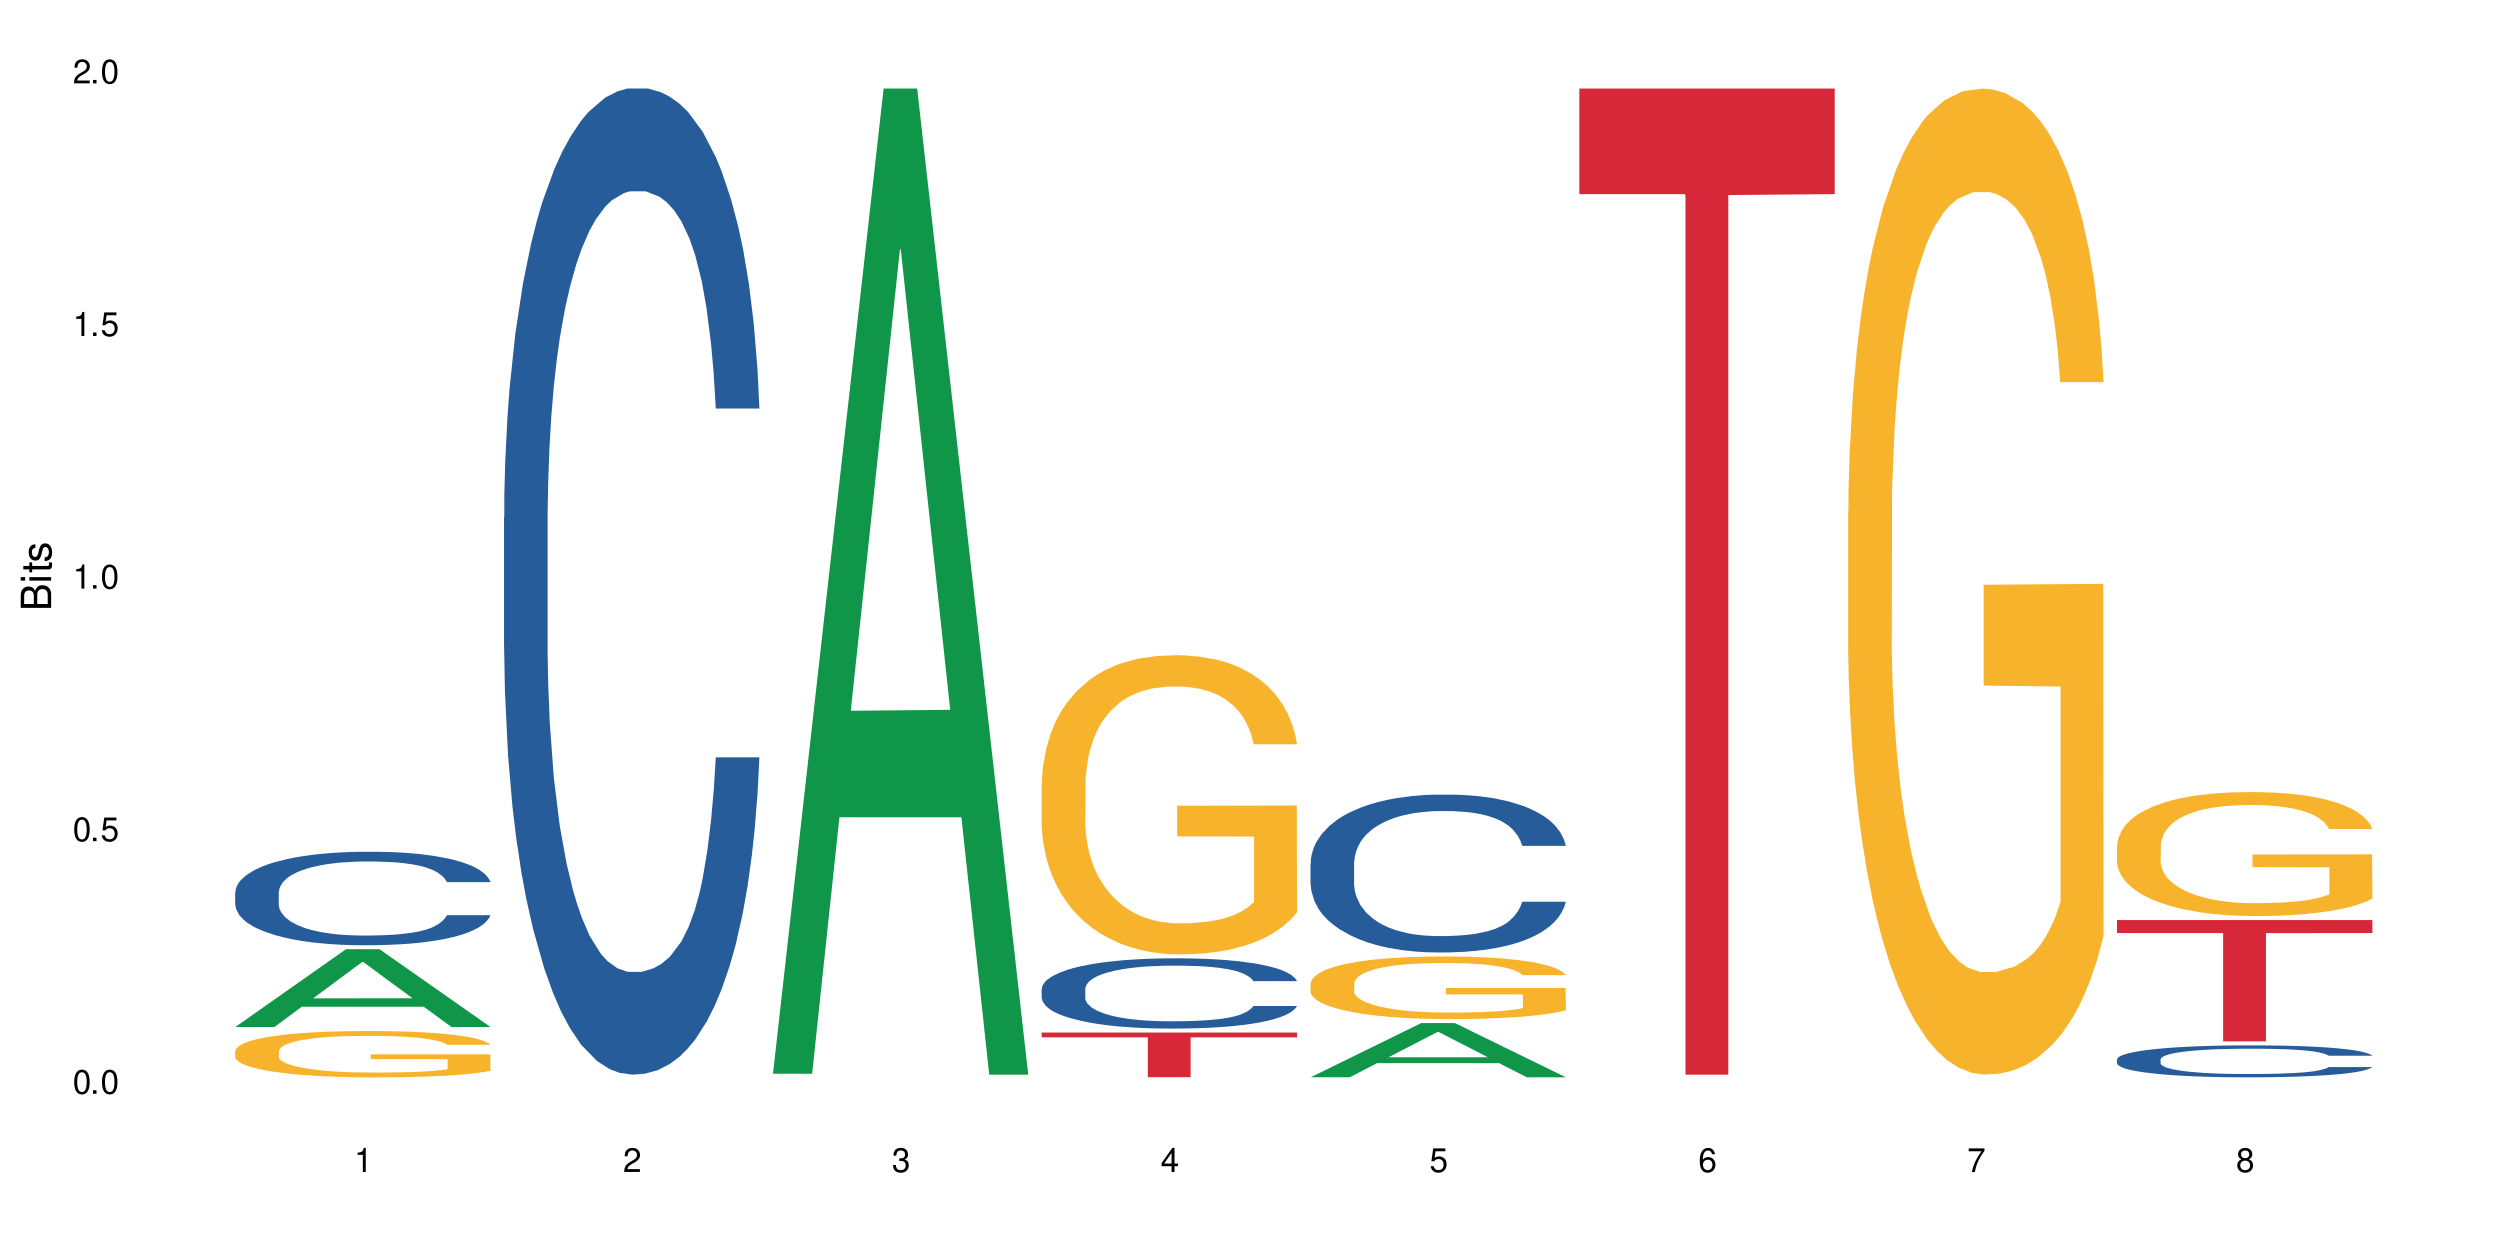 <?xml version="1.0" encoding="UTF-8"?>
<svg xmlns="http://www.w3.org/2000/svg" xmlns:xlink="http://www.w3.org/1999/xlink" width="720" height="360" viewBox="0 0 720 360">
<defs>
<g>
<g id="glyph-0-0">
</g>
<g id="glyph-0-1">
<path d="M 2.641 -6.938 C 2 -6.938 1.422 -6.656 1.078 -6.172 C 0.641 -5.562 0.406 -4.641 0.406 -3.359 C 0.406 -1.016 1.188 0.219 2.641 0.219 C 4.078 0.219 4.859 -1.016 4.859 -3.297 C 4.859 -4.641 4.656 -5.547 4.203 -6.172 C 3.844 -6.656 3.281 -6.938 2.641 -6.938 Z M 2.641 -6.188 C 3.547 -6.188 4 -5.25 4 -3.375 C 4 -1.406 3.562 -0.484 2.625 -0.484 C 1.734 -0.484 1.281 -1.438 1.281 -3.344 C 1.281 -5.25 1.734 -6.188 2.641 -6.188 Z M 2.641 -6.188 "/>
</g>
<g id="glyph-0-2">
<path d="M 1.828 -1 L 0.828 -1 L 0.828 0 L 1.828 0 Z M 1.828 -1 "/>
</g>
<g id="glyph-0-3">
<path d="M 4.562 -6.797 L 1.062 -6.797 L 0.547 -3.094 L 1.328 -3.094 C 1.719 -3.562 2.047 -3.734 2.578 -3.734 C 3.484 -3.734 4.062 -3.109 4.062 -2.094 C 4.062 -1.125 3.484 -0.531 2.578 -0.531 C 1.828 -0.531 1.375 -0.906 1.188 -1.672 L 0.328 -1.672 C 0.453 -1.109 0.547 -0.844 0.75 -0.594 C 1.125 -0.078 1.828 0.219 2.594 0.219 C 3.969 0.219 4.922 -0.781 4.922 -2.219 C 4.922 -3.562 4.031 -4.484 2.719 -4.484 C 2.25 -4.484 1.859 -4.359 1.469 -4.062 L 1.734 -5.969 L 4.562 -5.969 Z M 4.562 -6.797 "/>
</g>
<g id="glyph-0-4">
<path d="M 2.484 -4.938 L 2.484 0 L 3.328 0 L 3.328 -6.938 L 2.766 -6.938 C 2.469 -5.875 2.281 -5.734 0.984 -5.562 L 0.984 -4.938 Z M 2.484 -4.938 "/>
</g>
<g id="glyph-0-5">
<path d="M 4.859 -0.828 L 1.281 -0.828 C 1.359 -1.406 1.672 -1.781 2.5 -2.281 L 3.469 -2.828 C 4.406 -3.344 4.906 -4.062 4.906 -4.906 C 4.906 -5.484 4.672 -6.031 4.266 -6.406 C 3.859 -6.766 3.375 -6.938 2.719 -6.938 C 1.859 -6.938 1.219 -6.625 0.844 -6.031 C 0.609 -5.672 0.5 -5.234 0.484 -4.531 L 1.328 -4.531 C 1.359 -5.016 1.406 -5.281 1.531 -5.516 C 1.75 -5.938 2.188 -6.203 2.703 -6.203 C 3.469 -6.203 4.031 -5.641 4.031 -4.891 C 4.031 -4.344 3.719 -3.859 3.125 -3.516 L 2.234 -3 C 0.812 -2.172 0.406 -1.531 0.328 -0.016 L 4.859 -0.016 Z M 4.859 -0.828 "/>
</g>
<g id="glyph-0-6">
<path d="M 2.125 -3.188 L 2.578 -3.188 C 3.5 -3.188 3.984 -2.766 3.984 -1.922 C 3.984 -1.062 3.469 -0.531 2.594 -0.531 C 1.656 -0.531 1.203 -1 1.156 -2.016 L 0.312 -2.016 C 0.344 -1.453 0.438 -1.094 0.609 -0.781 C 0.953 -0.109 1.625 0.219 2.547 0.219 C 3.953 0.219 4.859 -0.625 4.859 -1.938 C 4.859 -2.828 4.516 -3.297 3.703 -3.594 C 4.344 -3.844 4.656 -4.328 4.656 -5.031 C 4.656 -6.219 3.875 -6.938 2.578 -6.938 C 1.203 -6.938 0.484 -6.172 0.453 -4.703 L 1.297 -4.703 C 1.312 -5.125 1.344 -5.359 1.453 -5.578 C 1.641 -5.969 2.062 -6.203 2.594 -6.203 C 3.344 -6.203 3.797 -5.75 3.797 -5 C 3.797 -4.516 3.609 -4.219 3.25 -4.047 C 3.016 -3.953 2.703 -3.922 2.125 -3.906 Z M 2.125 -3.188 "/>
</g>
<g id="glyph-0-7">
<path d="M 3.141 -1.672 L 3.141 0 L 3.984 0 L 3.984 -1.672 L 4.984 -1.672 L 4.984 -2.438 L 3.984 -2.438 L 3.984 -6.938 L 3.359 -6.938 L 0.266 -2.578 L 0.266 -1.672 Z M 3.141 -2.438 L 1 -2.438 L 3.141 -5.5 Z M 3.141 -2.438 "/>
</g>
<g id="glyph-0-8">
<path d="M 4.781 -5.125 C 4.609 -6.266 3.891 -6.938 2.844 -6.938 C 2.094 -6.938 1.422 -6.578 1.031 -5.953 C 0.594 -5.266 0.406 -4.422 0.406 -3.172 C 0.406 -2 0.578 -1.25 0.984 -0.641 C 1.359 -0.078 1.953 0.219 2.703 0.219 C 3.984 0.219 4.922 -0.75 4.922 -2.094 C 4.922 -3.375 4.062 -4.281 2.844 -4.281 C 2.172 -4.281 1.641 -4.031 1.281 -3.516 C 1.281 -5.234 1.828 -6.188 2.797 -6.188 C 3.391 -6.188 3.797 -5.797 3.938 -5.125 Z M 2.734 -3.531 C 3.547 -3.531 4.062 -2.953 4.062 -2.031 C 4.062 -1.156 3.484 -0.531 2.703 -0.531 C 1.922 -0.531 1.328 -1.188 1.328 -2.078 C 1.328 -2.938 1.906 -3.531 2.734 -3.531 Z M 2.734 -3.531 "/>
</g>
<g id="glyph-0-9">
<path d="M 4.984 -6.797 L 0.438 -6.797 L 0.438 -5.969 L 4.109 -5.969 C 2.5 -3.656 1.828 -2.234 1.328 0 L 2.219 0 C 2.594 -2.172 3.453 -4.047 4.984 -6.094 Z M 4.984 -6.797 "/>
</g>
<g id="glyph-0-10">
<path d="M 3.75 -3.656 C 4.469 -4.094 4.688 -4.438 4.688 -5.078 C 4.688 -6.172 3.844 -6.938 2.641 -6.938 C 1.438 -6.938 0.594 -6.172 0.594 -5.094 C 0.594 -4.438 0.812 -4.094 1.516 -3.656 C 0.734 -3.266 0.359 -2.703 0.359 -1.922 C 0.359 -0.656 1.281 0.219 2.641 0.219 C 3.984 0.219 4.922 -0.656 4.922 -1.922 C 4.922 -2.703 4.531 -3.266 3.75 -3.656 Z M 2.641 -6.188 C 3.359 -6.188 3.812 -5.75 3.812 -5.062 C 3.812 -4.406 3.344 -3.984 2.641 -3.984 C 1.922 -3.984 1.453 -4.406 1.453 -5.078 C 1.453 -5.75 1.922 -6.188 2.641 -6.188 Z M 2.641 -3.266 C 3.484 -3.266 4.062 -2.719 4.062 -1.906 C 4.062 -1.078 3.484 -0.531 2.625 -0.531 C 1.797 -0.531 1.219 -1.094 1.219 -1.906 C 1.219 -2.719 1.781 -3.266 2.641 -3.266 Z M 2.641 -3.266 "/>
</g>
<g id="glyph-1-0">
</g>
<g id="glyph-1-1">
<path d="M 0 -0.953 L 0 -4.891 C 0 -5.719 -0.234 -6.344 -0.734 -6.797 C -1.188 -7.234 -1.812 -7.469 -2.5 -7.469 C -3.547 -7.469 -4.188 -7 -4.625 -5.875 C -4.984 -6.688 -5.625 -7.094 -6.531 -7.094 C -7.172 -7.094 -7.734 -6.859 -8.141 -6.391 C -8.562 -5.922 -8.75 -5.344 -8.75 -4.5 L -8.75 -0.953 Z M -4.984 -2.062 L -7.766 -2.062 L -7.766 -4.219 C -7.766 -4.844 -7.688 -5.203 -7.453 -5.5 C -7.219 -5.812 -6.859 -5.969 -6.375 -5.969 C -5.891 -5.969 -5.531 -5.812 -5.297 -5.5 C -5.062 -5.203 -4.984 -4.844 -4.984 -4.219 Z M -0.984 -2.062 L -4 -2.062 L -4 -4.781 C -4 -5.766 -3.438 -6.359 -2.484 -6.359 C -1.547 -6.359 -0.984 -5.766 -0.984 -4.781 Z M -0.984 -2.062 "/>
</g>
<g id="glyph-1-2">
<path d="M -6.281 -1.797 L -6.281 -0.797 L 0 -0.797 L 0 -1.797 Z M -8.75 -1.797 L -8.75 -0.797 L -7.484 -0.797 L -7.484 -1.797 Z M -8.75 -1.797 "/>
</g>
<g id="glyph-1-3">
<path d="M -6.281 -3.047 L -6.281 -2.016 L -8.016 -2.016 L -8.016 -1.016 L -6.281 -1.016 L -6.281 -0.172 L -5.469 -0.172 L -5.469 -1.016 L -0.719 -1.016 C -0.078 -1.016 0.281 -1.453 0.281 -2.234 C 0.281 -2.5 0.25 -2.719 0.188 -3.047 L -0.641 -3.047 C -0.609 -2.906 -0.594 -2.766 -0.594 -2.562 C -0.594 -2.141 -0.719 -2.016 -1.156 -2.016 L -5.469 -2.016 L -5.469 -3.047 Z M -6.281 -3.047 "/>
</g>
<g id="glyph-1-4">
<path d="M -4.531 -5.25 C -5.766 -5.25 -6.469 -4.422 -6.469 -2.969 C -6.469 -1.516 -5.719 -0.562 -4.547 -0.562 C -3.562 -0.562 -3.094 -1.062 -2.734 -2.562 L -2.516 -3.484 C -2.344 -4.188 -2.094 -4.469 -1.641 -4.469 C -1.047 -4.469 -0.641 -3.875 -0.641 -3 C -0.641 -2.453 -0.797 -2 -1.062 -1.75 C -1.25 -1.594 -1.422 -1.531 -1.875 -1.469 L -1.875 -0.406 C -0.422 -0.453 0.281 -1.266 0.281 -2.922 C 0.281 -4.5 -0.5 -5.516 -1.719 -5.516 C -2.656 -5.516 -3.172 -4.984 -3.469 -3.734 L -3.703 -2.766 C -3.891 -1.953 -4.156 -1.609 -4.594 -1.609 C -5.188 -1.609 -5.547 -2.125 -5.547 -2.938 C -5.547 -3.75 -5.203 -4.172 -4.531 -4.203 Z M -4.531 -5.25 "/>
</g>
</g>
</defs>
<rect x="-72" y="-36" width="864" height="432" fill="rgb(100%, 100%, 100%)" fill-opacity="1"/>
<path fill-rule="nonzero" fill="rgb(6.275%, 58.824%, 28.235%)" fill-opacity="1" d="M 67.73 295.773 L 67.809 295.75 L 99.637 273.375 L 109.301 273.375 L 141.281 295.793 L 130.047 295.793 L 122.031 289.941 L 86.906 289.941 L 79.047 295.773 L 67.73 295.773 L 90.285 287.52 L 118.809 287.5 L 104.586 277.039 L 104.43 277.02 L 104.27 277.082 L 90.207 287.5 L 90.285 287.52 Z M 67.73 295.773 "/>
<path fill-rule="nonzero" fill="rgb(14.51%, 36.078%, 60%)" fill-opacity="1" d="M 67.73 257.027 L 67.82 257.004 L 67.82 256.414 L 68.09 255.477 L 68.719 254.297 L 69.344 253.484 L 70.961 252.031 L 73.203 250.629 L 75.535 249.547 L 77.238 248.91 L 78.766 248.418 L 82.262 247.504 L 84.504 247.039 L 86.926 246.621 L 89.887 246.203 L 92.039 245.957 L 96.883 245.562 L 100.469 245.391 L 103.25 245.316 L 109.262 245.316 L 112.848 245.414 L 115.449 245.539 L 118.32 245.734 L 120.742 245.957 L 124.957 246.496 L 128.727 247.188 L 130.43 247.578 L 133.121 248.344 L 135.184 249.082 L 136.617 249.719 L 138.234 250.629 L 139.668 251.738 L 140.746 252.992 L 141.281 254.051 L 128.727 254.051 L 128.098 253.066 L 127.379 252.305 L 126.035 251.293 L 124.688 250.582 L 122.805 249.867 L 121.102 249.398 L 118.77 248.934 L 116.707 248.637 L 114.555 248.418 L 112.488 248.27 L 108.543 248.121 L 103.969 248.121 L 102.266 248.172 L 98.766 248.367 L 96.883 248.539 L 94.191 248.883 L 92.309 249.203 L 90.066 249.695 L 88.539 250.113 L 86.656 250.754 L 85.312 251.32 L 83.785 252.133 L 82.891 252.746 L 82.082 253.434 L 81.363 254.246 L 80.828 255.109 L 80.469 256.02 L 80.289 256.906 L 80.289 260.719 L 80.469 261.605 L 80.918 262.637 L 82.082 264.137 L 83.785 265.441 L 85.762 266.477 L 87.645 267.215 L 88.719 267.559 L 90.156 267.953 L 92.398 268.445 L 95.629 268.938 L 97.512 269.133 L 100.383 269.328 L 103.34 269.426 L 107.289 269.426 L 110.785 269.328 L 113.117 269.207 L 115.539 269.008 L 118.859 268.59 L 120.922 268.199 L 122.715 267.73 L 124.062 267.262 L 124.957 266.867 L 126.305 266.105 L 127.379 265.27 L 128.188 264.41 L 128.727 263.57 L 141.281 263.57 L 140.746 264.555 L 139.938 265.516 L 139.129 266.23 L 137.875 267.09 L 136.441 267.852 L 134.375 268.715 L 132.672 269.281 L 130.43 269.895 L 128.367 270.363 L 126.125 270.781 L 122.805 271.273 L 120.652 271.52 L 118.32 271.742 L 115.539 271.938 L 112.043 272.109 L 108.273 272.207 L 104.777 272.234 L 101.008 272.184 L 98.227 272.086 L 94.551 271.863 L 89.977 271.422 L 86.656 270.953 L 84.055 270.484 L 81.812 269.992 L 79.301 269.328 L 76.074 268.246 L 74.098 267.41 L 72.754 266.723 L 71.23 265.762 L 70.152 264.902 L 68.898 263.523 L 68 261.777 L 67.73 260.422 Z M 67.73 257.027 "/>
<path fill-rule="nonzero" fill="rgb(96.863%, 70.196%, 16.863%)" fill-opacity="1" d="M 67.73 302.656 L 67.82 302.641 L 67.82 302.398 L 68.18 301.852 L 69.078 301.094 L 70.242 300.473 L 71.5 299.984 L 72.305 299.727 L 73.652 299.363 L 74.816 299.094 L 77.777 298.547 L 81.543 298.035 L 83.609 297.812 L 85.941 297.605 L 89.258 297.375 L 90.785 297.289 L 95.449 297.094 L 100.738 296.973 L 106.57 296.938 L 109.262 296.949 L 112.938 296.996 L 117.961 297.133 L 120.832 297.254 L 123.074 297.375 L 125.406 297.535 L 128.277 297.777 L 130.969 298.07 L 133.121 298.363 L 135.273 298.73 L 137.066 299.117 L 138.594 299.547 L 139.938 300.059 L 140.746 300.484 L 141.281 300.91 L 128.816 300.91 L 128.098 300.484 L 127.289 300.156 L 125.945 299.754 L 124.598 299.461 L 123.254 299.23 L 120.742 298.91 L 118.59 298.715 L 115.898 298.547 L 113.297 298.438 L 110.336 298.363 L 108.543 298.34 L 103.789 298.34 L 99.484 298.426 L 96.973 298.523 L 95.18 298.617 L 92.668 298.801 L 91.141 298.949 L 90.246 299.047 L 87.555 299.422 L 85.762 299.766 L 84.773 299.996 L 83.52 300.363 L 82.621 300.691 L 81.633 301.18 L 81.098 301.547 L 80.379 302.375 L 80.289 304.57 L 80.559 305.031 L 81.098 305.531 L 81.812 305.969 L 82.891 306.434 L 83.965 306.789 L 85.852 307.262 L 87.465 307.578 L 88.719 307.785 L 91.141 308.117 L 92.129 308.227 L 94.461 308.445 L 96.883 308.617 L 99.844 308.762 L 102.086 308.836 L 105.672 308.895 L 110.246 308.895 L 115.629 308.824 L 119.039 308.727 L 121.371 308.629 L 122.895 308.543 L 124.777 308.41 L 126.125 308.285 L 127.379 308.152 L 128.906 307.945 L 128.906 305.031 L 106.75 305.02 L 106.75 303.652 L 141.195 303.641 L 141.281 308.41 L 139.398 308.738 L 137.066 309.055 L 134.824 309.297 L 132.492 309.508 L 129.176 309.738 L 126.484 309.883 L 122.355 310.055 L 118.59 310.164 L 114.645 310.238 L 111.145 310.273 L 107.02 310.285 L 103.34 310.262 L 99.395 310.188 L 96.254 310.09 L 93.383 309.969 L 90.516 309.812 L 86.926 309.555 L 84.594 309.348 L 82.172 309.09 L 79.75 308.785 L 77.598 308.457 L 76.164 308.203 L 74.727 307.91 L 73.203 307.543 L 71.766 307.129 L 70.691 306.75 L 69.703 306.324 L 68.988 305.922 L 68.27 305.375 L 67.91 304.934 L 67.73 304.555 Z M 67.73 302.656 "/>
<path fill-rule="nonzero" fill="rgb(14.51%, 36.078%, 60%)" fill-opacity="1" d="M 145.156 149.07 L 145.242 148.809 L 145.242 142.578 L 145.512 132.715 L 146.141 120.254 L 146.77 111.688 L 148.383 96.371 L 150.625 81.574 L 152.957 70.152 L 154.664 63.406 L 156.188 58.211 L 159.684 48.609 L 161.93 43.676 L 164.352 39.262 L 167.309 34.852 L 169.461 32.254 L 174.305 28.102 L 177.895 26.285 L 180.676 25.504 L 186.684 25.504 L 190.273 26.543 L 192.875 27.84 L 195.742 29.918 L 198.164 32.254 L 202.383 37.965 L 206.148 45.234 L 207.852 49.387 L 210.543 57.434 L 212.605 65.223 L 214.043 71.973 L 215.656 81.574 L 217.094 93.258 L 218.168 106.496 L 218.707 117.66 L 206.148 117.66 L 205.52 107.273 L 204.805 99.227 L 203.457 88.586 L 202.113 81.055 L 200.23 73.527 L 198.523 68.598 L 196.191 63.664 L 194.129 60.551 L 191.977 58.211 L 189.914 56.656 L 185.969 55.098 L 181.391 55.098 L 179.688 55.617 L 176.191 57.695 L 174.305 59.512 L 171.613 63.145 L 169.73 66.52 L 167.488 71.711 L 165.965 76.125 L 164.082 82.875 L 162.734 88.844 L 161.211 97.41 L 160.312 103.898 L 159.508 111.168 L 158.789 119.734 L 158.25 128.82 L 157.891 138.426 L 157.711 147.77 L 157.711 188.008 L 157.891 197.352 L 158.34 208.254 L 159.508 224.09 L 161.211 237.848 L 163.184 248.75 L 165.066 256.539 L 166.145 260.172 L 167.578 264.324 L 169.82 269.52 L 173.051 274.711 L 174.934 276.785 L 177.805 278.863 L 180.766 279.902 L 184.711 279.902 L 188.211 278.863 L 190.543 277.566 L 192.965 275.488 L 196.281 271.074 L 198.344 266.922 L 200.141 261.988 L 201.484 257.059 L 202.383 252.902 L 203.727 244.855 L 204.805 236.031 L 205.609 226.945 L 206.148 218.121 L 218.707 218.121 L 218.168 228.504 L 217.359 238.625 L 216.555 246.156 L 215.297 255.242 L 213.863 263.289 L 211.801 272.375 L 210.094 278.344 L 207.852 284.832 L 205.789 289.766 L 203.547 294.18 L 200.23 299.371 L 198.074 301.965 L 195.742 304.301 L 192.965 306.379 L 189.465 308.195 L 185.699 309.234 L 182.199 309.496 L 178.434 308.977 L 175.652 307.938 L 171.973 305.602 L 167.398 300.93 L 164.082 295.996 L 161.48 291.062 L 159.238 285.871 L 156.727 278.863 L 153.496 267.441 L 151.523 258.613 L 150.176 251.348 L 148.652 241.223 L 147.574 232.137 L 146.32 217.602 L 145.422 199.168 L 145.156 184.891 Z M 145.156 149.07 "/>
<path fill-rule="nonzero" fill="rgb(6.275%, 58.824%, 28.235%)" fill-opacity="1" d="M 222.578 309.227 L 222.656 308.961 L 254.48 25.504 L 264.148 25.504 L 296.129 309.496 L 284.895 309.496 L 276.879 235.363 L 241.75 235.363 L 233.895 309.227 L 222.578 309.227 L 245.129 204.699 L 273.656 204.43 L 259.434 71.902 L 259.273 71.637 L 259.117 72.438 L 245.051 204.43 L 245.129 204.699 Z M 222.578 309.227 "/>
<path fill-rule="nonzero" fill="rgb(14.51%, 36.078%, 60%)" fill-opacity="1" d="M 300 284.809 L 300.09 284.789 L 300.09 284.344 L 300.359 283.645 L 300.988 282.754 L 301.617 282.145 L 303.23 281.055 L 305.473 280 L 307.805 279.188 L 309.508 278.707 L 311.035 278.336 L 314.531 277.652 L 316.773 277.301 L 319.195 276.988 L 322.156 276.676 L 324.309 276.488 L 329.152 276.191 L 332.742 276.062 L 335.52 276.008 L 341.531 276.008 L 345.117 276.082 L 347.719 276.176 L 350.59 276.324 L 353.012 276.488 L 357.227 276.895 L 360.996 277.414 L 362.699 277.711 L 365.391 278.281 L 367.453 278.836 L 368.891 279.316 L 370.504 280 L 371.938 280.832 L 373.016 281.777 L 373.555 282.57 L 360.996 282.57 L 360.367 281.832 L 359.648 281.258 L 358.305 280.5 L 356.961 279.965 L 355.074 279.43 L 353.371 279.078 L 351.039 278.727 L 348.977 278.504 L 346.824 278.336 L 344.762 278.227 L 340.812 278.117 L 336.238 278.117 L 334.535 278.152 L 331.035 278.301 L 329.152 278.43 L 326.461 278.688 L 324.578 278.93 L 322.336 279.297 L 320.812 279.613 L 318.926 280.094 L 317.582 280.52 L 316.059 281.129 L 315.16 281.59 L 314.352 282.109 L 313.637 282.719 L 313.098 283.367 L 312.738 284.051 L 312.559 284.715 L 312.559 287.578 L 312.738 288.246 L 313.188 289.023 L 314.352 290.148 L 316.059 291.129 L 318.031 291.906 L 319.914 292.461 L 320.992 292.719 L 322.426 293.016 L 324.668 293.383 L 327.898 293.754 L 329.781 293.902 L 332.652 294.051 L 335.609 294.125 L 339.559 294.125 L 343.055 294.051 L 345.387 293.957 L 347.809 293.809 L 351.129 293.496 L 353.191 293.199 L 354.984 292.848 L 356.332 292.496 L 357.227 292.199 L 358.574 291.629 L 359.648 291 L 360.457 290.352 L 360.996 289.723 L 373.555 289.723 L 373.016 290.465 L 372.207 291.184 L 371.402 291.719 L 370.145 292.367 L 368.711 292.941 L 366.645 293.586 L 364.941 294.012 L 362.699 294.477 L 360.637 294.824 L 358.395 295.141 L 355.074 295.512 L 352.922 295.695 L 350.59 295.859 L 347.809 296.008 L 344.312 296.137 L 340.543 296.211 L 337.047 296.23 L 333.277 296.195 L 330.5 296.121 L 326.82 295.953 L 322.246 295.621 L 318.926 295.27 L 316.324 294.918 L 314.082 294.547 L 311.57 294.051 L 308.344 293.234 L 306.371 292.609 L 305.023 292.09 L 303.5 291.371 L 302.422 290.723 L 301.168 289.688 L 300.27 288.375 L 300 287.359 Z M 300 284.809 "/>
<path fill-rule="nonzero" fill="rgb(96.863%, 70.196%, 16.863%)" fill-opacity="1" d="M 300 225.605 L 300.09 225.527 L 300.09 223.953 L 300.449 220.414 L 301.348 215.535 L 302.512 211.52 L 303.77 208.371 L 304.574 206.719 L 305.922 204.359 L 307.086 202.629 L 310.047 199.086 L 313.816 195.781 L 315.879 194.367 L 318.211 193.027 L 321.527 191.535 L 323.055 190.984 L 327.719 189.723 L 333.012 188.938 L 338.84 188.699 L 341.531 188.781 L 345.207 189.094 L 350.23 189.961 L 353.102 190.746 L 355.344 191.535 L 357.676 192.555 L 360.547 194.129 L 363.238 196.02 L 365.391 197.906 L 367.543 200.27 L 369.336 202.785 L 370.863 205.539 L 372.207 208.844 L 373.016 211.598 L 373.555 214.352 L 361.086 214.352 L 360.367 211.598 L 359.559 209.473 L 358.215 206.879 L 356.871 204.988 L 355.523 203.496 L 353.012 201.449 L 350.859 200.188 L 348.168 199.086 L 345.566 198.379 L 342.609 197.906 L 340.812 197.75 L 336.059 197.75 L 331.754 198.301 L 329.242 198.93 L 327.449 199.559 L 324.938 200.738 L 323.414 201.684 L 322.516 202.312 L 319.824 204.754 L 318.031 206.957 L 317.043 208.453 L 315.789 210.812 L 314.891 212.938 L 313.902 216.086 L 313.367 218.445 L 312.648 223.797 L 312.559 237.961 L 312.828 240.949 L 313.367 244.176 L 314.082 247.008 L 315.16 250 L 316.234 252.281 L 318.121 255.352 L 319.734 257.395 L 320.992 258.734 L 323.414 260.859 L 324.398 261.566 L 326.73 262.984 L 329.152 264.086 L 332.113 265.027 L 334.355 265.5 L 337.941 265.895 L 342.52 265.895 L 347.898 265.422 L 351.309 264.793 L 353.641 264.164 L 355.164 263.613 L 357.047 262.746 L 358.395 261.961 L 359.648 261.094 L 361.176 259.758 L 361.176 240.949 L 339.02 240.871 L 339.02 232.059 L 373.465 231.98 L 373.555 262.746 L 371.668 264.871 L 369.336 266.918 L 367.094 268.492 L 364.762 269.828 L 361.445 271.324 L 358.754 272.27 L 354.629 273.371 L 350.859 274.078 L 346.914 274.551 L 343.414 274.785 L 339.289 274.863 L 335.609 274.707 L 331.664 274.234 L 328.523 273.605 L 325.656 272.82 L 322.785 271.797 L 319.195 270.145 L 316.863 268.805 L 314.441 267.152 L 312.02 265.188 L 309.867 263.062 L 308.434 261.41 L 306.996 259.52 L 305.473 257.16 L 304.039 254.484 L 302.961 252.043 L 301.973 249.289 L 301.258 246.695 L 300.539 243.152 L 300.18 240.32 L 300 237.883 Z M 300 225.605 "/>
<path fill-rule="nonzero" fill="rgb(83.922%, 15.686%, 22.353%)" fill-opacity="1" d="M 300 297.375 L 373.555 297.375 L 373.555 298.75 L 342.898 298.762 L 342.898 310.23 L 330.566 310.23 L 330.566 298.773 L 330.387 298.75 L 300 298.75 Z M 300 297.375 "/>
<path fill-rule="nonzero" fill="rgb(6.275%, 58.824%, 28.235%)" fill-opacity="1" d="M 377.426 310.254 L 377.504 310.242 L 409.328 294.637 L 418.992 294.637 L 450.977 310.27 L 439.738 310.27 L 431.723 306.188 L 396.598 306.188 L 388.738 310.254 L 377.426 310.254 L 399.977 304.5 L 428.504 304.488 L 414.277 297.191 L 414.121 297.176 L 413.965 297.223 L 399.898 304.488 L 399.977 304.5 Z M 377.426 310.254 "/>
<path fill-rule="nonzero" fill="rgb(14.51%, 36.078%, 60%)" fill-opacity="1" d="M 377.426 248.637 L 377.516 248.598 L 377.516 247.598 L 377.781 246.02 L 378.41 244.023 L 379.039 242.652 L 380.652 240.199 L 382.895 237.832 L 385.227 236.004 L 386.934 234.922 L 388.457 234.09 L 391.957 232.555 L 394.199 231.766 L 396.621 231.059 L 399.578 230.352 L 401.734 229.938 L 406.574 229.27 L 410.164 228.98 L 412.945 228.855 L 418.953 228.855 L 422.543 229.023 L 425.145 229.23 L 428.016 229.562 L 430.438 229.938 L 434.652 230.852 L 438.418 232.016 L 440.125 232.68 L 442.812 233.969 L 444.879 235.215 L 446.312 236.293 L 447.926 237.832 L 449.363 239.703 L 450.438 241.82 L 450.977 243.609 L 438.418 243.609 L 437.789 241.945 L 437.074 240.656 L 435.727 238.953 L 434.383 237.75 L 432.5 236.543 L 430.793 235.754 L 428.461 234.965 L 426.398 234.465 L 424.246 234.09 L 422.184 233.844 L 418.238 233.594 L 413.664 233.594 L 411.957 233.676 L 408.461 234.008 L 406.574 234.301 L 403.887 234.883 L 402 235.422 L 399.758 236.254 L 398.234 236.961 L 396.352 238.039 L 395.004 238.996 L 393.48 240.367 L 392.582 241.406 L 391.777 242.57 L 391.059 243.941 L 390.52 245.395 L 390.16 246.934 L 389.98 248.43 L 389.98 254.871 L 390.16 256.367 L 390.609 258.113 L 391.777 260.648 L 393.48 262.852 L 395.453 264.598 L 397.336 265.844 L 398.414 266.426 L 399.848 267.09 L 402.09 267.922 L 405.32 268.754 L 407.203 269.086 L 410.074 269.418 L 413.035 269.582 L 416.98 269.582 L 420.48 269.418 L 422.812 269.211 L 425.234 268.875 L 428.551 268.172 L 430.613 267.504 L 432.41 266.715 L 433.754 265.926 L 434.652 265.262 L 435.996 263.973 L 437.074 262.559 L 437.879 261.105 L 438.418 259.691 L 450.977 259.691 L 450.438 261.355 L 449.633 262.977 L 448.824 264.18 L 447.566 265.637 L 446.133 266.922 L 444.07 268.379 L 442.367 269.332 L 440.125 270.371 L 438.059 271.164 L 435.816 271.867 L 432.5 272.699 L 430.348 273.117 L 428.016 273.488 L 425.234 273.82 L 421.734 274.113 L 417.969 274.281 L 414.469 274.32 L 410.703 274.238 L 407.922 274.07 L 404.242 273.699 L 399.668 272.949 L 396.352 272.16 L 393.75 271.371 L 391.508 270.539 L 388.996 269.418 L 385.766 267.59 L 383.793 266.176 L 382.449 265.012 L 380.922 263.391 L 379.848 261.938 L 378.59 259.609 L 377.695 256.66 L 377.426 254.371 Z M 377.426 248.637 "/>
<path fill-rule="nonzero" fill="rgb(96.863%, 70.196%, 16.863%)" fill-opacity="1" d="M 377.426 283.188 L 377.516 283.172 L 377.516 282.84 L 377.871 282.102 L 378.77 281.078 L 379.938 280.238 L 381.191 279.582 L 382 279.234 L 383.344 278.742 L 384.512 278.379 L 387.469 277.637 L 391.238 276.945 L 393.301 276.648 L 395.633 276.371 L 398.953 276.059 L 400.477 275.941 L 405.141 275.68 L 410.434 275.516 L 416.262 275.465 L 418.953 275.48 L 422.633 275.547 L 427.656 275.727 L 430.527 275.895 L 432.77 276.059 L 435.102 276.273 L 437.969 276.602 L 440.66 276.996 L 442.812 277.391 L 444.969 277.887 L 446.762 278.41 L 448.285 278.988 L 449.633 279.68 L 450.438 280.258 L 450.977 280.832 L 438.508 280.832 L 437.789 280.258 L 436.984 279.812 L 435.637 279.27 L 434.293 278.871 L 432.949 278.559 L 430.438 278.133 L 428.281 277.867 L 425.594 277.637 L 422.992 277.488 L 420.031 277.391 L 418.238 277.359 L 413.484 277.359 L 409.176 277.473 L 406.664 277.605 L 404.871 277.738 L 402.359 277.984 L 400.836 278.18 L 399.938 278.312 L 397.246 278.824 L 395.453 279.285 L 394.469 279.598 L 393.211 280.09 L 392.312 280.535 L 391.328 281.195 L 390.789 281.688 L 390.07 282.809 L 389.98 285.773 L 390.25 286.398 L 390.789 287.074 L 391.508 287.664 L 392.582 288.289 L 393.66 288.77 L 395.543 289.41 L 397.156 289.84 L 398.414 290.117 L 400.836 290.562 L 401.82 290.711 L 404.156 291.008 L 406.574 291.238 L 409.535 291.434 L 411.777 291.535 L 415.367 291.617 L 419.941 291.617 L 425.324 291.52 L 428.73 291.387 L 431.062 291.254 L 432.59 291.141 L 434.473 290.957 L 435.816 290.793 L 437.074 290.613 L 438.598 290.332 L 438.598 286.398 L 416.441 286.383 L 416.441 284.535 L 450.887 284.52 L 450.977 290.957 L 449.094 291.402 L 446.762 291.832 L 444.52 292.16 L 442.188 292.441 L 438.867 292.754 L 436.176 292.949 L 432.051 293.18 L 428.281 293.328 L 424.336 293.426 L 420.84 293.477 L 416.711 293.492 L 413.035 293.461 L 409.086 293.363 L 405.949 293.23 L 403.078 293.066 L 400.207 292.852 L 396.621 292.504 L 394.289 292.227 L 391.867 291.879 L 389.445 291.469 L 387.293 291.023 L 385.855 290.68 L 384.422 290.281 L 382.895 289.789 L 381.461 289.23 L 380.383 288.719 L 379.398 288.145 L 378.68 287.598 L 377.961 286.859 L 377.605 286.266 L 377.426 285.754 Z M 377.426 283.188 "/>
<path fill-rule="nonzero" fill="rgb(83.922%, 15.686%, 22.353%)" fill-opacity="1" d="M 454.848 25.504 L 528.398 25.504 L 528.398 55.902 L 497.746 56.172 L 497.746 309.496 L 485.414 309.496 L 485.414 56.438 L 485.234 55.902 L 454.848 55.902 Z M 454.848 25.504 "/>
<path fill-rule="nonzero" fill="rgb(96.863%, 70.196%, 16.863%)" fill-opacity="1" d="M 532.27 147.141 L 532.359 146.883 L 532.359 141.695 L 532.719 130.023 L 533.617 113.941 L 534.781 100.715 L 536.039 90.344 L 536.844 84.895 L 538.191 77.117 L 539.355 71.41 L 542.316 59.738 L 546.086 48.848 L 548.148 44.18 L 550.48 39.77 L 553.797 34.84 L 555.324 33.027 L 559.988 28.875 L 565.281 26.281 L 571.109 25.504 L 573.801 25.766 L 577.48 26.801 L 582.5 29.652 L 585.371 32.246 L 587.613 34.84 L 589.945 38.211 L 592.816 43.398 L 595.508 49.625 L 597.66 55.848 L 599.812 63.629 L 601.609 71.93 L 603.133 81.004 L 604.477 91.898 L 605.285 100.977 L 605.824 110.055 L 593.355 110.055 L 592.637 100.977 L 591.832 93.973 L 590.484 85.414 L 589.141 79.191 L 587.793 74.262 L 585.281 67.52 L 583.129 63.371 L 580.438 59.738 L 577.836 57.406 L 574.879 55.848 L 573.082 55.328 L 568.328 55.328 L 564.023 57.145 L 561.512 59.219 L 559.719 61.297 L 557.207 65.184 L 555.684 68.297 L 554.785 70.371 L 552.094 78.414 L 550.301 85.676 L 549.312 90.602 L 548.059 98.383 L 547.16 105.383 L 546.176 115.758 L 545.637 123.539 L 544.918 141.176 L 544.828 187.859 L 545.098 197.715 L 545.637 208.348 L 546.355 217.684 L 547.43 227.539 L 548.508 235.059 L 550.391 245.176 L 552.004 251.918 L 553.262 256.328 L 555.684 263.328 L 556.668 265.664 L 559 270.332 L 561.422 273.965 L 564.383 277.074 L 566.625 278.633 L 570.215 279.93 L 574.789 279.93 L 580.168 278.371 L 583.578 276.297 L 585.91 274.223 L 587.434 272.406 L 589.32 269.555 L 590.664 266.961 L 591.922 264.109 L 593.445 259.699 L 593.445 197.715 L 571.289 197.453 L 571.289 168.406 L 605.734 168.148 L 605.824 269.555 L 603.941 276.559 L 601.609 283.301 L 599.363 288.488 L 597.031 292.895 L 593.715 297.824 L 591.023 300.938 L 586.898 304.566 L 583.129 306.902 L 579.184 308.457 L 575.684 309.234 L 571.559 309.496 L 567.883 308.977 L 563.934 307.418 L 560.797 305.344 L 557.926 302.75 L 555.055 299.379 L 551.465 293.934 L 549.133 289.523 L 546.711 284.078 L 544.289 277.594 L 542.137 270.59 L 540.703 265.145 L 539.266 258.922 L 537.742 251.141 L 536.309 242.324 L 535.23 234.281 L 534.246 225.207 L 533.527 216.648 L 532.809 204.977 L 532.449 195.641 L 532.27 187.598 Z M 532.27 147.141 "/>
<path fill-rule="nonzero" fill="rgb(14.51%, 36.078%, 60%)" fill-opacity="1" d="M 609.695 305.074 L 609.785 305.066 L 609.785 304.863 L 610.055 304.547 L 610.68 304.141 L 611.309 303.863 L 612.922 303.367 L 615.164 302.891 L 617.5 302.52 L 619.203 302.301 L 620.727 302.133 L 624.227 301.82 L 626.469 301.664 L 628.891 301.52 L 631.852 301.375 L 634.004 301.293 L 638.848 301.156 L 642.434 301.098 L 645.215 301.074 L 651.223 301.074 L 654.812 301.109 L 657.414 301.148 L 660.285 301.219 L 662.707 301.293 L 666.922 301.477 L 670.688 301.715 L 672.395 301.848 L 675.086 302.109 L 677.148 302.359 L 678.582 302.578 L 680.195 302.891 L 681.633 303.27 L 682.707 303.695 L 683.246 304.059 L 670.688 304.059 L 670.062 303.723 L 669.344 303.461 L 667.996 303.117 L 666.652 302.871 L 664.77 302.629 L 663.066 302.469 L 660.734 302.309 L 658.668 302.207 L 656.516 302.133 L 654.453 302.082 L 650.508 302.031 L 645.934 302.031 L 644.227 302.051 L 640.73 302.117 L 638.848 302.176 L 636.156 302.293 L 634.273 302.402 L 632.027 302.57 L 630.504 302.715 L 628.621 302.93 L 627.273 303.125 L 625.75 303.402 L 624.852 303.613 L 624.047 303.848 L 623.328 304.125 L 622.789 304.418 L 622.43 304.73 L 622.254 305.031 L 622.254 306.336 L 622.43 306.637 L 622.879 306.992 L 624.047 307.504 L 625.75 307.949 L 627.723 308.301 L 629.605 308.555 L 630.684 308.672 L 632.117 308.805 L 634.363 308.977 L 637.59 309.145 L 639.473 309.211 L 642.344 309.277 L 645.305 309.312 L 649.25 309.312 L 652.75 309.277 L 655.082 309.234 L 657.504 309.168 L 660.82 309.023 L 662.887 308.891 L 664.68 308.73 L 666.023 308.57 L 666.922 308.438 L 668.266 308.176 L 669.344 307.891 L 670.152 307.598 L 670.688 307.309 L 683.246 307.309 L 682.707 307.648 L 681.902 307.973 L 681.094 308.219 L 679.84 308.512 L 678.402 308.773 L 676.34 309.066 L 674.637 309.262 L 672.395 309.469 L 670.332 309.629 L 668.086 309.773 L 664.77 309.941 L 662.617 310.023 L 660.285 310.102 L 657.504 310.168 L 654.004 310.227 L 650.238 310.262 L 646.738 310.27 L 642.973 310.254 L 640.191 310.219 L 636.516 310.145 L 631.941 309.992 L 628.621 309.832 L 626.02 309.672 L 623.777 309.504 L 621.266 309.277 L 618.035 308.906 L 616.062 308.621 L 614.719 308.387 L 613.191 308.059 L 612.117 307.766 L 610.859 307.293 L 609.965 306.695 L 609.695 306.234 Z M 609.695 305.074 "/>
<path fill-rule="nonzero" fill="rgb(96.863%, 70.196%, 16.863%)" fill-opacity="1" d="M 609.695 243.414 L 609.785 243.379 L 609.785 242.727 L 610.145 241.262 L 611.039 239.238 L 612.207 237.574 L 613.461 236.273 L 614.27 235.586 L 615.613 234.609 L 616.781 233.891 L 619.742 232.422 L 623.508 231.055 L 625.57 230.469 L 627.902 229.914 L 631.223 229.293 L 632.746 229.066 L 637.41 228.543 L 642.703 228.215 L 648.535 228.117 L 651.223 228.152 L 654.902 228.281 L 659.926 228.641 L 662.797 228.965 L 665.039 229.293 L 667.371 229.715 L 670.242 230.367 L 672.93 231.152 L 675.086 231.934 L 677.238 232.914 L 679.031 233.957 L 680.555 235.098 L 681.902 236.469 L 682.707 237.609 L 683.246 238.75 L 670.777 238.75 L 670.062 237.609 L 669.254 236.727 L 667.91 235.652 L 666.562 234.871 L 665.219 234.25 L 662.707 233.402 L 660.555 232.879 L 657.863 232.422 L 655.262 232.129 L 652.301 231.934 L 650.508 231.867 L 645.754 231.867 L 641.449 232.098 L 638.938 232.359 L 637.141 232.621 L 634.629 233.109 L 633.105 233.5 L 632.207 233.762 L 629.52 234.77 L 627.723 235.684 L 626.738 236.305 L 625.48 237.281 L 624.586 238.164 L 623.598 239.469 L 623.059 240.445 L 622.344 242.664 L 622.254 248.535 L 622.52 249.773 L 623.059 251.109 L 623.777 252.285 L 624.852 253.523 L 625.93 254.469 L 627.812 255.742 L 629.43 256.59 L 630.684 257.141 L 633.105 258.023 L 634.094 258.316 L 636.426 258.902 L 638.848 259.359 L 641.805 259.75 L 644.047 259.945 L 647.637 260.109 L 652.211 260.109 L 657.594 259.914 L 661 259.652 L 663.332 259.395 L 664.859 259.164 L 666.742 258.805 L 668.086 258.48 L 669.344 258.121 L 670.867 257.566 L 670.867 249.773 L 648.715 249.738 L 648.715 246.086 L 683.156 246.055 L 683.246 258.805 L 681.363 259.688 L 679.031 260.535 L 676.789 261.188 L 674.457 261.742 L 671.137 262.359 L 668.445 262.75 L 664.32 263.207 L 660.555 263.5 L 656.605 263.699 L 653.109 263.797 L 648.98 263.828 L 645.305 263.762 L 641.359 263.566 L 638.219 263.305 L 635.348 262.98 L 632.477 262.555 L 628.891 261.871 L 626.559 261.316 L 624.137 260.633 L 621.715 259.816 L 619.562 258.938 L 618.125 258.25 L 616.691 257.469 L 615.164 256.492 L 613.73 255.383 L 612.656 254.371 L 611.668 253.23 L 610.949 252.152 L 610.234 250.688 L 609.875 249.512 L 609.695 248.5 Z M 609.695 243.414 "/>
<path fill-rule="nonzero" fill="rgb(83.922%, 15.686%, 22.353%)" fill-opacity="1" d="M 609.695 264.973 L 683.246 264.973 L 683.246 268.715 L 652.594 268.746 L 652.594 299.93 L 640.258 299.93 L 640.258 268.781 L 640.082 268.715 L 609.695 268.715 Z M 609.695 264.973 "/>
<g fill="rgb(0%, 0%, 0%)" fill-opacity="1">
<use xlink:href="#glyph-0-1" x="20.965" y="314.993"/>
<use xlink:href="#glyph-0-2" x="25.965" y="314.993"/>
<use xlink:href="#glyph-0-1" x="28.965" y="314.993"/>
</g>
<g fill="rgb(0%, 0%, 0%)" fill-opacity="1">
<use xlink:href="#glyph-0-1" x="20.965" y="242.251"/>
<use xlink:href="#glyph-0-2" x="25.965" y="242.251"/>
<use xlink:href="#glyph-0-3" x="28.965" y="242.251"/>
</g>
<g fill="rgb(0%, 0%, 0%)" fill-opacity="1">
<use xlink:href="#glyph-0-4" x="20.965" y="169.509"/>
<use xlink:href="#glyph-0-2" x="25.965" y="169.509"/>
<use xlink:href="#glyph-0-1" x="28.965" y="169.509"/>
</g>
<g fill="rgb(0%, 0%, 0%)" fill-opacity="1">
<use xlink:href="#glyph-0-4" x="20.965" y="96.767"/>
<use xlink:href="#glyph-0-2" x="25.965" y="96.767"/>
<use xlink:href="#glyph-0-3" x="28.965" y="96.767"/>
</g>
<g fill="rgb(0%, 0%, 0%)" fill-opacity="1">
<use xlink:href="#glyph-0-5" x="20.965" y="24.024"/>
<use xlink:href="#glyph-0-2" x="25.965" y="24.024"/>
<use xlink:href="#glyph-0-1" x="28.965" y="24.024"/>
</g>
<g fill="rgb(0%, 0%, 0%)" fill-opacity="1">
<use xlink:href="#glyph-0-4" x="102.008" y="337.532"/>
</g>
<g fill="rgb(0%, 0%, 0%)" fill-opacity="1">
<use xlink:href="#glyph-0-5" x="179.43" y="337.532"/>
</g>
<g fill="rgb(0%, 0%, 0%)" fill-opacity="1">
<use xlink:href="#glyph-0-6" x="256.855" y="337.532"/>
</g>
<g fill="rgb(0%, 0%, 0%)" fill-opacity="1">
<use xlink:href="#glyph-0-7" x="334.277" y="337.532"/>
</g>
<g fill="rgb(0%, 0%, 0%)" fill-opacity="1">
<use xlink:href="#glyph-0-3" x="411.699" y="337.532"/>
</g>
<g fill="rgb(0%, 0%, 0%)" fill-opacity="1">
<use xlink:href="#glyph-0-8" x="489.125" y="337.532"/>
</g>
<g fill="rgb(0%, 0%, 0%)" fill-opacity="1">
<use xlink:href="#glyph-0-9" x="566.547" y="337.532"/>
</g>
<g fill="rgb(0%, 0%, 0%)" fill-opacity="1">
<use xlink:href="#glyph-0-10" x="643.969" y="337.532"/>
</g>
<g fill="rgb(0%, 0%, 0%)" fill-opacity="1">
<use xlink:href="#glyph-1-1" x="14.725" y="176.012"/>
<use xlink:href="#glyph-1-2" x="14.725" y="168.012"/>
<use xlink:href="#glyph-1-3" x="14.725" y="165.012"/>
<use xlink:href="#glyph-1-4" x="14.725" y="162.012"/>
</g>
</svg>
